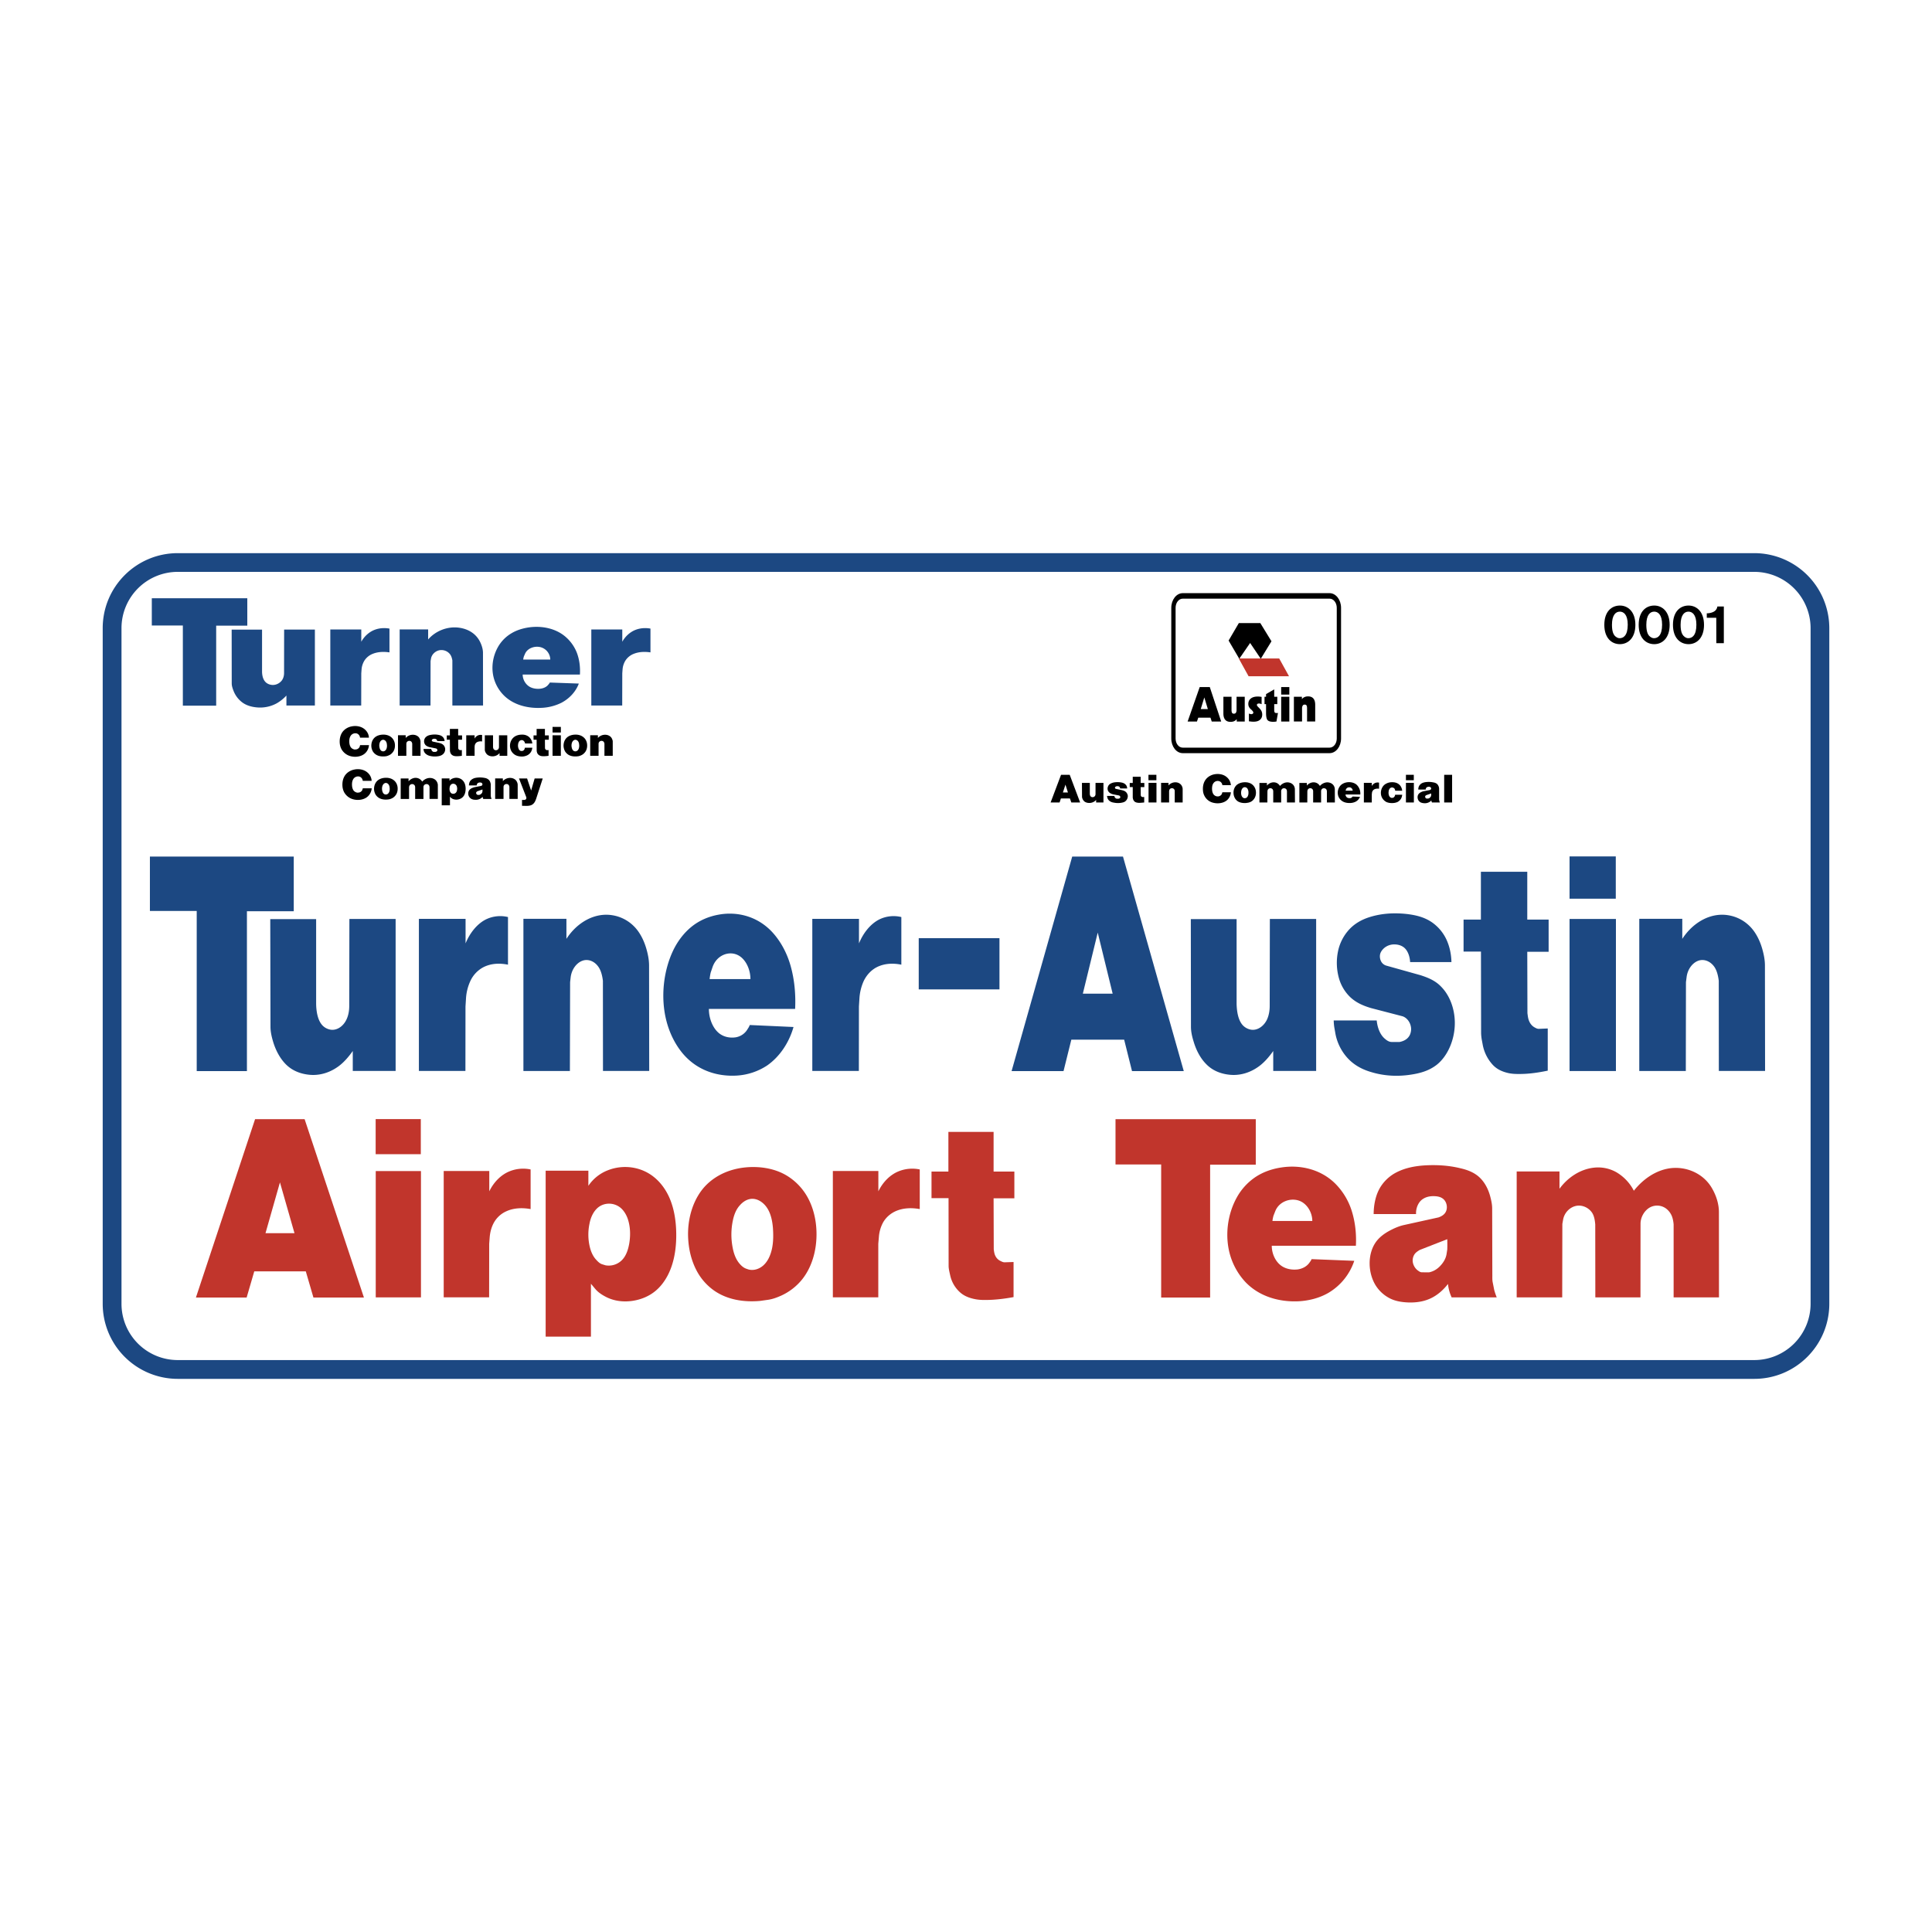 <svg xmlns="http://www.w3.org/2000/svg" width="2500" height="2500" viewBox="0 0 192.756 192.756"><g fill-rule="evenodd" clip-rule="evenodd"><path fill="#fff" d="M0 0h192.756v192.756H0V0z"/><path fill="#fff" d="M8.504 140.315h175.748V52.441H8.504v87.874z"/><path d="M10.247 130.078V62.671c0-4.13 3.354-7.483 7.491-7.483h157.288a7.489 7.489 0 0 1 7.484 7.483v67.407c0 4.137-3.355 7.491-7.484 7.491H17.738a7.491 7.491 0 0 1-7.491-7.491z" fill="#1c4882"/><path d="M12.122 130.078a5.612 5.612 0 0 0 5.616 5.616h157.288a5.618 5.618 0 0 0 5.617-5.616V62.671a5.623 5.623 0 0 0-5.617-5.616H17.738a5.617 5.617 0 0 0-5.616 5.616v67.407z" fill="#fff"/><path d="M151.32 129.44v-12.565h4.27v1.728c.836-1.142 2.059-1.926 3.354-2.094a3.709 3.709 0 0 1 2.301.432 4.554 4.554 0 0 1 1.764 1.86c.93-1.18 2.205-2.043 3.596-2.241 1.59-.22 3.324.477 4.195 1.984.418.718.697 1.553.697 2.402l.006 8.494h-4.525v-7.271a3.257 3.257 0 0 0-.117-.666 1.804 1.804 0 0 0-.586-.886 1.504 1.504 0 0 0-1.697-.133c-.521.308-.902.953-.902 1.611l-.006 7.345h-4.504l-.008-7.278c-.037-.433-.109-.879-.344-1.209-.41-.557-1.113-.798-1.721-.6-.557.176-1.033.695-1.143 1.34l-.074.418-.014 7.329h-4.542z" fill="#c1352c"/><path fill="#1c4882" d="M100.926 106.864l6.049-21.404h5.066l6.064 21.404h-5.164l-.783-3.134h-5.271l-.778 3.134h-5.183z"/><path d="M116.859 73.678V60.643c0-.805.51-1.464 1.145-1.464h14.648c.631 0 1.145.659 1.145 1.464v13.035c0 .812-.514 1.464-1.145 1.464h-14.648c-.635 0-1.145-.652-1.145-1.464z"/><path fill="#c1352c" d="M19.547 129.455l5.902-17.794h4.943l5.917 17.794h-5.038l-.762-2.613h-5.14l-.762 2.613h-5.06z"/><path d="M117.289 73.678c0 .512.314.915.715.915h14.648c.396 0 .717-.403.717-.915V60.643c0-.505-.32-.915-.717-.915h-14.648c-.4 0-.715.41-.715.915v13.035z" fill="#fff"/><path fill="#1c4882" d="M19.627 106.864V90.886h-4.671V85.46h14.352v5.455h-4.672v15.949h-5.009z"/><path fill="#c1352c" d="M115.85 129.455v-13.276h-4.555v-4.518h13.994v4.54h-4.555v13.254h-4.884z"/><path d="M70.726 100.662c0 1.003.425 1.999 1.091 2.482.476.337 1.033.425 1.567.352.454-.073.915-.33 1.201-.82l.124-.197c.037-.073.066-.14.095-.213l4.365.198c-.469 1.654-1.45 3.017-2.629 3.837a6.17 6.17 0 0 1-3.061 1.011c-1.963.109-4.021-.535-5.456-2.321-.688-.857-1.223-1.934-1.53-3.12-.601-2.313-.315-4.972.666-7.037.461-.959 1.091-1.765 1.816-2.358.827-.674 1.779-1.054 2.738-1.223 1.94-.352 4.042.219 5.507 1.94.732.857 1.311 1.941 1.655 3.157.388 1.368.527 2.855.454 4.312h-8.603z" fill="#1c4882"/><path d="M54.44 133.358v-16.557h4.262v1.509a4.137 4.137 0 0 1 1.948-1.553c1.545-.608 3.368-.366 4.679.747.645.542 1.157 1.273 1.501 2.094.439 1.055.615 2.227.637 3.391.022 1.179-.11 2.38-.505 3.471-.315.872-.813 1.677-1.472 2.256-.681.601-1.516.938-2.373 1.069-.879.132-1.794.036-2.607-.366-.403-.205-.798-.447-1.106-.806l-.446-.534v5.279H54.44zM126.885 124.293c0 .835.41 1.67 1.062 2.064.461.278 1.01.352 1.529.293.439-.065.895-.278 1.172-.681l.117-.161c.037-.065.066-.125.096-.184l4.254.169a5.874 5.874 0 0 1-2.562 3.186c-.916.534-1.955.791-2.988.85-1.91.088-3.918-.454-5.322-1.934a6.692 6.692 0 0 1-1.488-2.592c-.586-1.927-.307-4.138.652-5.852a5.883 5.883 0 0 1 1.771-1.962c.807-.557 1.729-.872 2.666-1.011 1.891-.293 3.939.183 5.375 1.611a6.701 6.701 0 0 1 1.611 2.621c.373 1.135.512 2.372.447 3.581h-8.392v.002zM69.459 126.688c-.483-.944-.739-2.014-.798-3.098-.118-1.999.512-4.101 1.853-5.411 1.443-1.399 3.442-1.875 5.331-1.714.937.088 1.875.344 2.702.856.769.477 1.443 1.149 1.933 1.97s.791 1.779.916 2.754c.249 1.962-.168 4.071-1.333 5.558a5.742 5.742 0 0 1-2.124 1.662c-.425.19-.864.353-1.325.418l-.776.109c-1.56.14-3.2-.087-4.54-.995a5.661 5.661 0 0 1-1.839-2.109zM137.049 121.129c.008-.98.213-1.991.732-2.782a4.07 4.07 0 0 1 1.566-1.392c.865-.439 1.809-.615 2.754-.681 1.201-.073 2.408-.008 3.58.278.719.161 1.436.425 1.984.967.506.497.85 1.186 1.033 1.918.096.374.176.755.176 1.135l.016 6.555c.006.271-.016.542.035.798l.154.776c.066.249.154.498.25.739h-4.498a4.134 4.134 0 0 1-.365-1.34c-.447.579-.996 1.069-1.619 1.384-.73.374-1.551.491-2.357.462-.645-.029-1.303-.125-1.881-.439a3.598 3.598 0 0 1-1.393-1.318c-.725-1.223-.783-2.973-.014-4.167.387-.593.959-.988 1.553-1.296.41-.212.842-.396 1.287-.498l3.486-.769c.256-.096.514-.228.674-.477.264-.402.168-1.018-.176-1.332-.248-.234-.586-.293-.908-.308-.402-.015-.805.051-1.15.278-.461.293-.717.915-.688 1.508h-4.231v.001z" fill="#c1352c"/><path d="M52.221 106.85V91.67h4.291v2c1.113-1.714 2.886-2.636 4.577-2.358a3.892 3.892 0 0 1 2.087 1.032c.607.571 1.047 1.399 1.311 2.314.154.535.271 1.099.271 1.677l.014 10.516h-4.613l-.007-9c-.066-.52-.19-1.032-.461-1.406-.403-.571-1.054-.805-1.618-.578-.564.22-1.033.849-1.135 1.611l-.059.513-.021 8.86h-4.637v-.001zM163.551 106.85V91.67h4.291v2c1.119-1.714 2.885-2.636 4.576-2.358a3.901 3.901 0 0 1 2.088 1.032c.607.571 1.047 1.399 1.311 2.314.152.535.271 1.099.271 1.677l.014 10.516h-4.613l-.008-9c-.066-.52-.189-1.032-.453-1.406-.41-.571-1.062-.805-1.627-.578-.562.22-1.031.849-1.127 1.611l-.066.513-.014 8.86h-4.643v-.001zM35.196 106.85v-1.992c-.425.601-.908 1.158-1.457 1.553-.886.638-1.919.93-2.93.813-.812-.088-1.633-.381-2.285-1.033-.585-.585-1.032-1.413-1.296-2.328-.132-.454-.242-.938-.242-1.429l-.022-10.735h4.577v8.465c.015.783.161 1.618.608 2.116.198.22.454.359.71.425.645.176 1.34-.234 1.692-.952.205-.41.293-.9.293-1.384l.015-8.685h4.613v15.165h-4.276v.001zM127.031 106.85v-1.992c-.424.601-.908 1.158-1.457 1.553-.887.638-1.918.93-2.93.813-.812-.088-1.633-.381-2.277-1.033-.592-.585-1.033-1.413-1.295-2.328-.141-.454-.25-.938-.25-1.429l-.014-10.735h4.568v8.465c.021.783.162 1.618.607 2.116.205.22.455.359.711.425.645.176 1.34-.234 1.699-.952.197-.41.285-.9.285-1.384l.016-8.685h4.619v15.165h-4.282v.001zM133.064 101.812h4.291c.066.688.316 1.362.74 1.758.221.205.469.388.748.388h.797c.402-.08.836-.278 1.041-.747.088-.219.131-.476.094-.717-.08-.564-.469-1.004-.893-1.113l-3.098-.806c-.732-.22-1.457-.513-2.072-1.092a4.19 4.19 0 0 1-1.113-1.845 5.673 5.673 0 0 1-.102-2.739 4.57 4.57 0 0 1 1.018-2.058c.607-.703 1.383-1.113 2.174-1.355 1.164-.358 2.365-.425 3.553-.308.893.096 1.801.286 2.592.82a4.321 4.321 0 0 1 1.531 1.86c.277.645.432 1.384.445 2.131h-4.123c-.029-.586-.24-1.165-.621-1.465-.287-.22-.623-.3-.953-.3a1.54 1.54 0 0 0-1.002.352c-.176.154-.352.359-.418.63-.043.205-.021.425.059.623a.857.857 0 0 0 .594.521l3.396.951c.645.213 1.297.461 1.854.959.271.25.527.542.738.879.441.688.719 1.545.793 2.438.16 1.853-.609 3.757-1.824 4.687-.77.586-1.654.82-2.533.952-1.318.205-2.674.14-3.969-.256-.887-.257-1.758-.703-2.447-1.502a4.994 4.994 0 0 1-1.113-2.292l-.117-.666a5.583 5.583 0 0 1-.06-.688zM18.243 70.404v-7.997h-3.097V59.69h9.527v2.732h-3.105v7.982h-3.325zM41.793 106.85V91.677h4.657v2.446c.447-1.091 1.194-1.992 2.08-2.417a3.263 3.263 0 0 1 2.152-.212v4.752c-.834-.168-1.713-.139-2.49.271a2.964 2.964 0 0 0-1.252 1.332 4.834 4.834 0 0 0-.447 1.758l-.051.812-.007 6.43h-4.642v.001zM81.044 106.85V91.677h4.657v2.446c.447-1.091 1.194-1.992 2.08-2.417a3.25 3.25 0 0 1 2.146-.212v4.752c-.827-.168-1.706-.139-2.49.271-.505.271-.952.725-1.252 1.332a4.95 4.95 0 0 0-.439 1.758l-.051.812-.007 6.43h-4.644v.001zM52.148 67.299c0 .498.286.996.725 1.238.315.168.688.212 1.04.175.301-.037.608-.161.798-.41l.081-.096.066-.109 2.892.103c-.308.828-.959 1.509-1.743 1.919a4.98 4.98 0 0 1-2.028.505c-1.304.059-2.673-.271-3.625-1.164a3.885 3.885 0 0 1-1.011-1.56c-.402-1.157-.212-2.482.439-3.515a3.727 3.727 0 0 1 1.208-1.179c.542-.336 1.179-.527 1.809-.615 1.289-.176 2.688.11 3.661.974.483.425.864.967 1.099 1.574.256.688.344 1.428.3 2.161h-5.711v-.001z" fill="#1c4882"/><path d="M44.269 129.434v-12.603h4.547v2.028c.439-.908 1.165-1.655 2.028-1.999a3.606 3.606 0 0 1 2.095-.184v3.954c-.813-.146-1.67-.124-2.424.221a2.66 2.66 0 0 0-1.223 1.105c-.25.439-.389.951-.433 1.464l-.051.674-.008 5.339h-4.531v.001zM83.094 129.434v-12.603h4.54v2.028c.439-.908 1.164-1.655 2.028-1.999a3.63 3.63 0 0 1 2.102-.184v3.954c-.813-.146-1.669-.124-2.431.221-.491.227-.93.6-1.223 1.105a3.586 3.586 0 0 0-.424 1.464l-.059.674v5.339h-4.533v.001z" fill="#c1352c"/><path d="M154.418 106.82c-.893.184-1.785.322-2.693.33-.404.007-.807 0-1.201-.081-.564-.124-1.129-.344-1.574-.812a4.054 4.054 0 0 1-1.02-2.028l-.072-.389a4.465 4.465 0 0 1-.088-.775l-.014-8.129h-1.736v-3.192h1.729v-4.768h4.627v4.768h2.131v3.214h-2.131l.016 6.122c.035.264.059.535.16.769.111.286.309.514.527.638.141.081.285.161.439.161l.9-.037v4.209zM39.875 70.39v-7.594h2.841v1.003c.74-.856 1.918-1.318 3.039-1.179.49.059.981.227 1.384.52.402.286.696.696.872 1.157.102.264.176.549.176.835l.007 5.258h-3.061v-4.497c-.044-.263-.124-.52-.307-.703a1.087 1.087 0 0 0-1.077-.293c-.366.109-.681.425-.747.805l-.044.256-.007 4.431h-3.076v.001z" fill="#1c4882"/><path d="M101.123 129.411c-.871.161-1.75.271-2.629.286-.395.008-.783 0-1.172-.073-.549-.103-1.098-.293-1.53-.681a3.163 3.163 0 0 1-.988-1.685l-.073-.322c-.044-.213-.088-.425-.088-.645l-.007-6.752h-1.699v-2.65h1.684v-3.962h4.51v3.962h2.072v2.665h-2.072l.016 5.09c.029.22.059.446.152.637.111.242.301.425.521.527.131.066.277.139.424.132l.879-.029v3.5z" fill="#c1352c"/><path d="M28.576 70.39v-.996a4.05 4.05 0 0 1-.967.776 3.456 3.456 0 0 1-1.948.41c-.542-.043-1.083-.19-1.516-.52a2.621 2.621 0 0 1-.857-1.164c-.088-.227-.168-.469-.168-.71l-.007-5.368h3.032v4.233c.015.388.11.805.41 1.055.132.11.3.183.468.212.425.088.886-.118 1.128-.477.132-.205.19-.446.19-.688l.007-4.342h3.068v7.579h-2.84zM91.662 98.714v-5.111h8.055v5.111h-8.055zM32.955 70.39v-7.587h3.09v1.224c.3-.542.791-.996 1.384-1.209.454-.161.952-.19 1.428-.103v2.373c-.557-.081-1.135-.066-1.655.139a1.74 1.74 0 0 0-.835.667 1.96 1.96 0 0 0-.292.879l-.03.403-.007 3.215h-3.083v-.001zM58.995 70.39v-7.587h3.09v1.224c.3-.542.791-.996 1.384-1.209.454-.161.952-.19 1.428-.103v2.373c-.557-.081-1.135-.066-1.655.139a1.74 1.74 0 0 0-.835.667 1.948 1.948 0 0 0-.292.879l-.03.403-.007 3.215h-3.083v-.001z" fill="#1c4882"/><path fill="#c1352c" d="M123.59 65.695h4.035l.98 1.773h-4.035l-.98-1.773z"/><path fill="#1c4882" d="M156.594 106.857V91.685h4.627v15.172h-4.627zM156.594 89.663v-4.218h4.613v4.218h-4.613z"/><path fill="#c1352c" d="M37.488 129.44v-12.602h4.511v12.602h-4.511zM37.48 115.154v-3.501h4.504v3.501H37.48z"/><path d="M126.855 63.982l-1.068 1.743-1.062-1.575-1.084 1.575-1.063-1.816 1.02-1.743h2.144l1.113 1.816z"/><path d="M73.802 126.095c.183.212.402.402.667.49l.19.065c.52.146 1.083-.029 1.501-.402.315-.285.542-.666.695-1.091.308-.835.322-1.78.257-2.681-.059-.666-.198-1.348-.542-1.904-.381-.615-1.04-1.054-1.699-.951-.396.059-.754.293-1.032.607-.388.402-.608.974-.726 1.56a6.81 6.81 0 0 0-.014 2.695c.109.593.321 1.179.703 1.612zM59.507 125.713c.168.184.352.359.579.426l.33.102a1.85 1.85 0 0 0 1.765-.666c.337-.417.505-.974.601-1.523.139-.834.11-1.713-.168-2.497-.147-.396-.367-.754-.659-1.018-.667-.586-1.685-.601-2.344-.015-.432.389-.688.974-.798 1.574a5.296 5.296 0 0 0 .029 2.3c.116.49.328.973.665 1.317zM70.799 97.682h4.071c0-1.032-.52-2.043-1.26-2.395-.908-.447-2.116.022-2.519 1.201l-.183.534c-.05.22-.087.44-.109.66zM126.951 121.817h3.977c0-.856-.514-1.691-1.23-1.991-.887-.366-2.066.021-2.461 1.003l-.176.446c-.051.176-.088.36-.11.542z" fill="#fff"/><path d="M39.978 79.711v-2.043h.784v.286a.988.988 0 0 1 .615-.345c.146-.014.292.008.424.074s.249.175.322.3c.168-.19.403-.33.659-.359.292-.037.615.073.776.322.073.11.125.249.125.388v1.377h-.828v-1.179l-.022-.109a.302.302 0 0 0-.11-.146.318.318 0 0 0-.314-.015.293.293 0 0 0-.161.256v1.194h-.828v-1.179a.363.363 0 0 0-.066-.198.305.305 0 0 0-.315-.095.297.297 0 0 0-.212.213l-.015.073v1.187h-.834v-.002zM125.654 80.063v-1.948h.748v.264a.882.882 0 0 1 .584-.322.75.75 0 0 1 .404.065c.131.066.24.169.314.293.16-.183.389-.322.629-.352.279-.037.586.073.74.308.074.11.117.242.117.374l.008 1.318h-.798v-1.128c-.008-.037-.008-.073-.021-.102a.245.245 0 0 0-.104-.14.31.31 0 0 0-.299-.022.3.3 0 0 0-.154.249v1.143h-.791v-1.128c-.008-.066-.021-.139-.066-.19a.288.288 0 0 0-.299-.095c-.096.029-.184.11-.199.213l-.014.065-.008 1.135h-.791zM129.639 80.063v-1.948h.746v.264a.89.89 0 0 1 .586-.322.745.745 0 0 1 .402.065.747.747 0 0 1 .314.293 1.04 1.04 0 0 1 .631-.352c.277-.037.586.073.74.308.072.11.117.242.117.374l.006 1.318h-.797v-1.128c-.008-.037-.008-.073-.023-.102a.241.241 0 0 0-.102-.14.313.313 0 0 0-.301-.022.298.298 0 0 0-.152.249v1.143h-.793v-1.128a.344.344 0 0 0-.064-.19.292.292 0 0 0-.301-.095c-.096.029-.184.11-.197.213l-.016.065-.006 1.135h-.79z"/><path d="M144.395 123.634l-2.754 1.076c-.197.125-.402.249-.535.462a1.122 1.122 0 0 0-.139.352c-.104.454.125.951.469 1.215.131.096.264.198.424.198l.703.007c.432-.08.842-.322 1.158-.674.293-.314.541-.717.607-1.179l.066-.432c.014-.345.006-.68.001-1.025z" fill="#fff"/><path d="M118.49 71.986l1.205-3.437h1.006l1.137 3.437h-.943l-.125-.382h-1.219l-.131.382h-.93zM168.471 64.268c-.826 0-1.559-.601-1.559-1.926 0-1.326.717-1.926 1.559-1.926.799 0 1.539.615 1.539 1.926 0 1.318-.74 1.926-1.539 1.926zM165.045 64.268c-.82 0-1.553-.601-1.553-1.926 0-1.326.717-1.926 1.559-1.926.799 0 1.531.615 1.531 1.926 0 1.318-.732 1.926-1.537 1.926zM161.617 64.268c-.82 0-1.553-.601-1.553-1.926 0-1.326.717-1.926 1.561-1.926.797 0 1.537.615 1.537 1.926 0 1.318-.74 1.926-1.545 1.926z"/><path fill="#fff" d="M108.035 99.139h2.975l-1.489-6.093-1.486 6.093zM26.489 123.033h2.892l-1.45-5.067-1.442 5.067z"/><path d="M35.92 74.344h.894c-.022.264-.124.52-.3.718-.242.286-.629.425-1.003.439a1.764 1.764 0 0 1-.615-.081 1.462 1.462 0 0 1-.834-.688 1.582 1.582 0 0 1-.161-.549c-.037-.396.029-.806.256-1.135.22-.308.571-.513.944-.579.41-.081.864-.015 1.201.227.146.103.271.242.359.396s.139.329.146.505h-.887a.487.487 0 0 0-.314-.417.561.561 0 0 0-.608.212.883.883 0 0 0-.139.381 1.56 1.56 0 0 0 0 .374.953.953 0 0 0 .132.396.561.561 0 0 0 .256.198c.044.015.088.037.132.037l.14-.007a.456.456 0 0 0 .271-.132.31.31 0 0 0 .081-.117l.037-.088c.005-.032.012-.061.012-.09zM36.192 78.649h.893a1.23 1.23 0 0 1-.3.718c-.242.286-.63.425-1.003.439a1.758 1.758 0 0 1-.615-.081 1.468 1.468 0 0 1-.835-.688 1.582 1.582 0 0 1-.161-.549c-.037-.396.029-.805.256-1.135.22-.308.571-.513.944-.579.411-.081.864-.014 1.201.227.146.103.271.241.359.396.088.153.139.33.146.505h-.886a.485.485 0 0 0-.315-.417.56.56 0 0 0-.608.212.9.9 0 0 0-.139.381 1.56 1.56 0 0 0 0 .374.943.943 0 0 0 .131.395.569.569 0 0 0 .257.198c.044.015.088.037.132.037l.139-.007a.456.456 0 0 0 .271-.132.31.31 0 0 0 .08-.117l.037-.088c.008-.03.016-.059.016-.089zM104.82 80.063l1.041-2.761h.864l1.041 2.761h-.879l-.141-.403h-.9l-.131.403h-.895zM121.949 79.045h.857a1.18 1.18 0 0 1-.287.688c-.234.271-.6.396-.959.41a1.827 1.827 0 0 1-.592-.073 1.317 1.317 0 0 1-.791-.652 1.3 1.3 0 0 1-.154-.527c-.037-.374.029-.769.242-1.077.205-.3.549-.498.9-.563.395-.073.826-.015 1.148.22.141.103.258.227.346.381.08.146.131.314.146.483h-.85a.461.461 0 0 0-.309-.395.515.515 0 0 0-.578.197.737.737 0 0 0-.131.366 1.348 1.348 0 0 0 0 .359.841.841 0 0 0 .123.373.542.542 0 0 0 .242.19.412.412 0 0 0 .133.029h.131a.439.439 0 0 0 .256-.132.23.23 0 0 0 .08-.11l.029-.081a.254.254 0 0 0 .018-.086z"/><path d="M52.199 65.806h2.702a1.3 1.3 0 0 0-.834-1.194c-.608-.227-1.406.007-1.677.6l-.117.264c-.037.11-.059.219-.074.33z" fill="#fff"/><path d="M44.071 80.349v-2.688h.776v.242a.727.727 0 0 1 .359-.25.936.936 0 0 1 .857.118.972.972 0 0 1 .278.344c.08.168.109.358.117.549 0 .19-.022.388-.095.564-.059.146-.146.271-.271.366s-.278.154-.432.176a.911.911 0 0 1-.483-.059c-.073-.037-.146-.073-.197-.132l-.088-.088v.857h-.821v.001zM52.082 79.807c.081.007.168.007.249 0a.312.312 0 0 0 .117-.044.211.211 0 0 0 .066-.11.286.286 0 0 0-.022-.154l-.71-1.831h.806l.403 1.201.351-1.201h.806l-.659 2.036c-.059.161-.124.322-.241.446a.689.689 0 0 1-.381.22c-.081.015-.161.03-.242.03h-.227c-.11 0-.212 0-.315-.007v-.586h-.001zM46.788 78.364c0-.161.037-.322.132-.454a.806.806 0 0 1 .293-.227c.153-.074.329-.095.505-.11.22-.015.439 0 .659.044a.76.76 0 0 1 .359.161c.095.08.161.19.191.307a.614.614 0 0 1 .036.191v1.062c0 .044 0 .088.008.132l.029.125c.007.037.03.081.044.117h-.828a.539.539 0 0 1-.065-.212.92.92 0 0 1-.301.22.93.93 0 0 1-.432.073.805.805 0 0 1-.344-.066.608.608 0 0 1-.256-.893.74.74 0 0 1 .286-.213c.073-.029.154-.059.234-.081l.644-.125a.314.314 0 0 0 .125-.073.17.17 0 0 0-.037-.22.266.266 0 0 0-.168-.051.422.422 0 0 0-.212.044.28.28 0 0 0-.125.249h-.777zM56.373 74.959a1.243 1.243 0 0 1-.146-.498c-.015-.33.095-.667.344-.886.264-.227.63-.3.981-.278.168.015.344.059.49.139.146.081.271.19.359.322s.146.286.168.447c.044.322-.029.667-.249.901a.966.966 0 0 1-.388.271.971.971 0 0 1-.242.073l-.146.015c-.286.022-.586-.015-.828-.161a1.066 1.066 0 0 1-.343-.345zM37.466 79.265a1.212 1.212 0 0 1-.146-.498c-.015-.329.095-.666.344-.886.264-.228.63-.3.981-.278.168.015.344.059.491.139.146.081.271.191.359.322.087.132.146.286.168.447.044.322-.029.666-.249.9a.963.963 0 0 1-.388.271.971.971 0 0 1-.242.073l-.146.015c-.286.022-.586-.015-.827-.161a1.014 1.014 0 0 1-.345-.344zM37.195 74.959a1.212 1.212 0 0 1-.146-.498c-.015-.33.095-.667.344-.886.264-.227.63-.3.981-.278.168.015.344.059.491.139a1.016 1.016 0 0 1 .527.769c.044.322-.029.667-.249.901a.973.973 0 0 1-.388.271.977.977 0 0 1-.241.073l-.147.015c-.286.022-.585-.015-.827-.161a1.035 1.035 0 0 1-.345-.345zM52.368 74.6h.74a1.041 1.041 0 0 1-.132.417.905.905 0 0 1-.366.337 1.214 1.214 0 0 1-.535.124c-.198 0-.396-.029-.579-.109a1.032 1.032 0 0 1-.579-.688 1.142 1.142 0 0 1 .176-.945c.088-.125.213-.227.345-.3a1.35 1.35 0 0 1 .556-.139c.19-.014.374.007.542.081.161.066.3.176.396.322a.954.954 0 0 1 .176.476h-.725a.4.4 0 0 0-.234-.322.333.333 0 0 0-.344.103.63.63 0 0 0-.117.322.78.78 0 0 0 .051.41.358.358 0 0 0 .176.212c.015.007.037.021.066.021h.132a.273.273 0 0 0 .124-.059.27.27 0 0 0 .095-.131l.022-.066c.006-.022.006-.044.014-.066zM49.841 75.405v-.271a.874.874 0 0 1-.256.212.937.937 0 0 1-.527.11.815.815 0 0 1-.41-.14.765.765 0 0 1-.234-.314.56.56 0 0 1-.044-.19v-1.45h.82v1.143c0 .103.029.22.11.285.037.03.081.044.125.059a.316.316 0 0 0 .307-.132.382.382 0 0 0 .051-.183v-1.172h.828v2.043h-.77zM134.244 79.265c0 .132.072.256.184.322.088.044.184.051.271.044a.285.285 0 0 0 .203-.103l.023-.029c.006-.007.014-.015.014-.029l.748.029a.925.925 0 0 1-.447.491 1.303 1.303 0 0 1-.527.125c-.336.015-.688-.059-.93-.293a.99.99 0 0 1-.264-.403 1.076 1.076 0 0 1 .117-.908.86.86 0 0 1 .307-.301c.141-.088.309-.139.469-.161.33-.044.697.03.945.25a1.2 1.2 0 0 1 .359.967h-1.472v-.001zM141.502 78.774c0-.154.035-.308.131-.432a.727.727 0 0 1 .271-.22c.152-.065.322-.095.482-.103.213-.015.426 0 .631.044a.77.77 0 0 1 .352.146.698.698 0 0 1 .211.477v1.018c0 .044 0 .088.008.125l.029.125a.32.32 0 0 0 .045.11h-.791a.477.477 0 0 1-.066-.205.715.715 0 0 1-.285.205.858.858 0 0 1-.41.073 1.026 1.026 0 0 1-.338-.066.578.578 0 0 1-.24-.198c-.125-.19-.141-.461 0-.652a.656.656 0 0 1 .27-.198.833.833 0 0 1 .229-.081l.613-.117a.239.239 0 0 0 .117-.073.15.15 0 0 0-.035-.205.252.252 0 0 0-.154-.051.389.389 0 0 0-.205.043.244.244 0 0 0-.117.235h-.748zM49.402 79.711v-2.05h.769v.271a.963.963 0 0 1 .82-.315.786.786 0 0 1 .374.139c.11.073.19.19.234.307a.643.643 0 0 1 .051.228v1.42h-.827v-1.215a.447.447 0 0 0-.081-.191.307.307 0 0 0-.293-.073.288.288 0 0 0-.205.212l-.007.073v1.194h-.835zM39.707 75.405v-2.05h.769v.271a.958.958 0 0 1 .82-.314.786.786 0 0 1 .374.139c.11.073.19.19.234.308a.643.643 0 0 1 .051.227v1.42h-.828V74.19a.431.431 0 0 0-.081-.19.304.304 0 0 0-.293-.073.288.288 0 0 0-.205.212l-.007.073v1.193h-.834zM123.209 79.638a1.105 1.105 0 0 1-.139-.483c-.023-.308.088-.637.322-.842.256-.212.607-.286.938-.264a1.2 1.2 0 0 1 .475.132.989.989 0 0 1 .49.733c.045.308-.029.637-.234.864a.805.805 0 0 1-.365.256.834.834 0 0 1-.227.059l-.139.022c-.271.022-.564-.015-.799-.146a.92.92 0 0 1-.322-.331zM58.885 75.405v-2.05h.769v.271a.958.958 0 0 1 .82-.314.78.78 0 0 1 .373.139c.11.073.19.19.234.308.03.073.052.154.052.227v1.42h-.828V74.19a.443.443 0 0 0-.081-.19.304.304 0 0 0-.293-.073.288.288 0 0 0-.205.212l-.007.073v1.193h-.834zM129.092 71.986v-2.47h.799v.237a.666.666 0 0 1 .266-.206.838.838 0 0 1 .344-.069c.234 0 .414.069.537.213.121.145.18.351.18.626v1.668h-.812v-1.311c0-.141-.018-.241-.053-.292-.033-.055-.096-.083-.182-.083s-.156.031-.197.096a.507.507 0 0 0-.068.282v1.307h-.814v.002zM124.188 69.516v2.47h-.799v-.234a.761.761 0 0 1-.27.206.89.89 0 0 1-.344.062c-.234 0-.414-.065-.535-.21-.121-.141-.182-.348-.182-.623v-1.672h.812v1.311c0 .142.021.238.055.293.035.055.094.086.176.086.094 0 .162-.031.207-.097a.525.525 0 0 0 .064-.285v-1.308h.816v.001zM42.255 74.725h.769a.38.38 0 0 0 .132.241.22.22 0 0 0 .131.052h.147c.073-.015.146-.037.183-.103.022-.029.022-.066.022-.095-.014-.081-.088-.139-.161-.154l-.557-.11a.978.978 0 0 1-.374-.146.514.514 0 0 1-.198-.249.578.578 0 0 1 .161-.644.85.85 0 0 1 .396-.183 2.06 2.06 0 0 1 .637-.044c.154.015.322.044.461.11.11.059.212.147.271.256a.564.564 0 0 1 .081.286h-.732a.27.27 0 0 0-.118-.198.336.336 0 0 0-.168-.037.323.323 0 0 0-.183.044.21.21 0 0 0-.073.088c-.008.022 0 .051.014.081.015.037.059.059.103.073l.607.125c.117.029.234.066.337.132a.924.924 0 0 1 .132.117.687.687 0 0 1 .139.33.658.658 0 0 1-.33.63c-.132.08-.293.117-.447.132a1.985 1.985 0 0 1-.717-.037.937.937 0 0 1-.432-.205.59.59 0 0 1-.205-.308l-.022-.088c.001-.031-.006-.06-.006-.096zM139.188 79.294h.709a1.005 1.005 0 0 1-.123.403.926.926 0 0 1-.352.322 1.3 1.3 0 0 1-.506.103 1.444 1.444 0 0 1-.557-.088 1.024 1.024 0 0 1-.557-.667 1.126 1.126 0 0 1 .168-.9.896.896 0 0 1 .338-.286c.16-.088.344-.132.527-.139.176-.007.357.015.52.08a.876.876 0 0 1 .381.308.986.986 0 0 1 .16.461h-.695a.465.465 0 0 0-.08-.22.399.399 0 0 0-.139-.088.3.3 0 0 0-.33.095.531.531 0 0 0-.109.308.798.798 0 0 0 .043.396.4.4 0 0 0 .17.198c.021.007.035.022.064.022h.125a.211.211 0 0 0 .117-.059.277.277 0 0 0 .096-.125l.021-.059c.009-.021.009-.043.009-.065zM109.361 80.063v-.256a.938.938 0 0 1-.25.198.92.92 0 0 1-.504.103.79.79 0 0 1-.389-.125.7.7 0 0 1-.221-.3c-.021-.066-.043-.125-.043-.19l-.008-1.384h.785V79.2c.006.103.027.212.109.278a.21.21 0 0 0 .117.051.289.289 0 0 0 .293-.124.324.324 0 0 0 .051-.176v-1.121h.791v1.956h-.731v-.001zM115.842 80.063v-1.956h.74v.257a.903.903 0 0 1 .783-.308.733.733 0 0 1 .359.139.62.62 0 0 1 .219.293.602.602 0 0 1 .051.22v1.355h-.791v-1.157a.264.264 0 0 0-.08-.184c-.066-.073-.176-.103-.277-.073a.26.26 0 0 0-.191.205l-.014.066v1.143h-.799zM110.445 79.411h.74a.296.296 0 0 0 .123.227c.037.029.08.051.133.051h.131c.074-.007.146-.037.184-.095a.145.145 0 0 0 .014-.095c-.014-.073-.08-.125-.152-.139l-.527-.103a.971.971 0 0 1-.359-.146.553.553 0 0 1-.191-.234.532.532 0 0 1-.014-.352.551.551 0 0 1 .168-.271c.111-.088.242-.139.373-.175.199-.044.41-.052.609-.037.152.015.307.037.445.103a.645.645 0 0 1 .264.242.614.614 0 0 1 .074.278h-.703c-.008-.081-.045-.153-.109-.19-.051-.029-.104-.036-.162-.036s-.123.007-.176.044c-.029.021-.059.043-.064.08-.008.029-.008.059.006.081a.145.145 0 0 0 .104.065l.586.125c.109.029.219.058.314.124a.61.61 0 0 1 .125.11.669.669 0 0 1 .139.315.661.661 0 0 1-.314.608c-.133.073-.287.095-.434.117a2.094 2.094 0 0 1-.68-.037.804.804 0 0 1-.418-.183.566.566 0 0 1-.189-.3l-.023-.081c-.009-.037-.009-.067-.017-.096zM171.238 64.172l-.006-2.534h-.945v-.447c.256 0 .506-.066.645-.139a.694.694 0 0 0 .41-.542h.645v3.661h-.749v.001z"/><path d="M165.016 63.674c.373 0 .812-.256.812-1.347 0-1.04-.432-1.304-.791-1.304-.396 0-.783.315-.783 1.318 0 .651.146.937.27 1.083.154.17.345.25.492.25zM168.434 63.674c.381 0 .814-.256.814-1.347 0-1.04-.434-1.304-.791-1.304-.396 0-.783.315-.783 1.318 0 .651.146.937.277 1.083.147.17.336.25.483.25zM161.588 63.674c.373 0 .812-.256.812-1.347 0-1.04-.432-1.304-.791-1.304-.395 0-.783.315-.783 1.318 0 .651.146.937.271 1.083.153.17.344.25.491.25z" fill="#fff"/><path d="M46.517 75.405v-2.043h.834v.33a.675.675 0 0 1 .747-.359v.645a.83.83 0 0 0-.439.037.444.444 0 0 0-.22.176.552.552 0 0 0-.081.242l-.007.11v.864h-.834v-.002zM54.733 75.405a3.382 3.382 0 0 1-.476.044c-.074 0-.146 0-.22-.014a.547.547 0 0 1-.278-.11.47.47 0 0 1-.184-.271l-.015-.051c-.007-.037-.014-.073-.014-.11l-.007-1.091h-.308v-.432h.308v-.645h.827v.645h.388v.432h-.388l.007.828c.007.037.007.073.029.103.015.037.051.066.095.088.022.007.051.022.073.022l.161-.008v.57h.002zM46.078 75.405a3.382 3.382 0 0 1-.476.044c-.074 0-.146 0-.22-.014a.55.55 0 0 1-.278-.11.464.464 0 0 1-.183-.271l-.015-.051c-.007-.037-.015-.073-.015-.11l-.007-1.091h-.308v-.432h.308v-.645h.828v.645h.388v.432h-.388l.007.828c.008.037.008.073.029.103.015.037.052.066.096.088.022.007.051.022.073.022l.162-.008v.57h-.001zM136.074 80.063v-1.956h.791v.315a.717.717 0 0 1 .359-.315.7.7 0 0 1 .365-.022v.608a.827.827 0 0 0-.424.037.448.448 0 0 0-.285.403l-.016.103v.828h-.79v-.001zM114.158 80.063c-.154.015-.309.029-.461.037-.066 0-.141 0-.207-.015a.583.583 0 0 1-.27-.095.552.552 0 0 1-.176-.264l-.008-.051c-.008-.029-.021-.066-.021-.103v-1.047h-.301v-.41h.301V77.5h.791v.615h.365v.417h-.365l.006.784c0 .037.008.073.023.103a.171.171 0 0 0 .094.081.126.126 0 0 0 .074.022l.154-.007v.548h.001zM124.604 71.965v-.777a.624.624 0 0 0 .238.065.223.223 0 0 0 .148-.048.144.144 0 0 0 .055-.117c0-.062-.066-.158-.199-.285a.8.8 0 0 1-.08-.072.72.72 0 0 1-.166-.23.622.622 0 0 1-.055-.262c0-.234.082-.416.252-.55.164-.131.398-.196.699-.196.055 0 .113.003.178.01.061.007.125.014.197.027v.726a1.317 1.317 0 0 0-.137-.051.563.563 0 0 0-.135-.014c-.059 0-.107.01-.143.038a.124.124 0 0 0-.055.103c0 .027.012.059.027.089.021.028.059.076.117.134.156.151.26.279.311.382a.827.827 0 0 1 .076.348c0 .23-.076.406-.229.533-.15.127-.363.186-.641.186-.051 0-.109-.003-.172-.007l-.286-.032zM127.352 71.986a9.618 9.618 0 0 0-.168.021c-.055.003-.109.007-.162.007-.27 0-.455-.056-.555-.166-.1-.114-.152-.347-.152-.702v-.895h-.154v-.736h.154v-.265l.814-.472v.736h.307v.736h-.307v.557c0 .134.018.224.047.269.031.044.094.065.184.065.035 0 .062 0 .082-.003.021-.003.041-.003.062-.01l-.152.858zM144.086 80.063v-2.761h.791v2.761h-.791zM127.824 71.986v-2.47h.813v2.47h-.813zM55.128 75.405v-2.043h.828v2.043h-.828zM140.271 80.063v-1.956h.791v1.956h-.791zM114.59 80.063v-1.956h.791v1.956h-.791zM127.824 69.299v-.75h.813v.75h-.813zM55.128 73.084v-.563h.828v.563h-.828z"/><path d="M37.993 74.863a.336.336 0 0 0 .125.081l.036.007c.096.029.198 0 .278-.066a.443.443 0 0 0 .125-.176.862.862 0 0 0 .043-.432.637.637 0 0 0-.095-.308c-.073-.103-.19-.176-.315-.161a.369.369 0 0 0-.19.102.536.536 0 0 0-.131.249.882.882 0 0 0 0 .439.57.57 0 0 0 .124.265zM38.264 79.169a.336.336 0 0 0 .125.081l.037.007c.095.029.197 0 .278-.066a.451.451 0 0 0 .124-.176.85.85 0 0 0 .044-.432.623.623 0 0 0-.095-.307c-.073-.103-.19-.176-.315-.161a.376.376 0 0 0-.19.102.55.55 0 0 0-.132.25.906.906 0 0 0 0 .439.577.577 0 0 0 .124.263zM57.171 74.863a.336.336 0 0 0 .125.081l.037.007c.095.029.198 0 .278-.066a.451.451 0 0 0 .124-.176.852.852 0 0 0 .044-.432.627.627 0 0 0-.095-.308c-.073-.103-.19-.176-.315-.161a.369.369 0 0 0-.19.102.548.548 0 0 0-.132.249.882.882 0 0 0 0 .439.58.58 0 0 0 .124.265z" fill="#fff"/><path d="M140.271 77.844v-.542h.784v.542h-.784zM114.582 77.844v-.542h.791v.542h-.791z"/><path fill="#fff" d="M119.799 70.744h.709l-.354-1.16-.355 1.16zM123.971 79.543a.288.288 0 0 0 .117.081l.035.007a.335.335 0 0 0 .264-.059.412.412 0 0 0 .119-.176c.059-.125.059-.271.051-.41a.703.703 0 0 0-.096-.3.33.33 0 0 0-.301-.147.297.297 0 0 0-.182.095.474.474 0 0 0-.125.242.891.891 0 0 0-.008.417.497.497 0 0 0 .126.25zM44.994 79.111c.029.03.066.059.11.066l.059.015a.354.354 0 0 0 .322-.11.428.428 0 0 0 .11-.242.725.725 0 0 0-.029-.41.385.385 0 0 0-.125-.161c-.117-.095-.308-.103-.424-.007a.415.415 0 0 0-.146.256.815.815 0 0 0 0 .374c.02.08.064.16.123.219zM134.26 78.884h.695a.34.34 0 0 0-.221-.315c-.154-.051-.357.007-.432.162l-.029.065a.374.374 0 0 0-.013.088zM142.789 79.162l-.482.168c-.037.022-.066.037-.096.074-.006.014-.014.029-.021.051-.016.073.021.146.08.19a.153.153 0 0 0 .074.029h.123a.334.334 0 0 0 .205-.103.356.356 0 0 0 .111-.183l.006-.066c.008-.05 0-.109 0-.16zM48.135 78.767l-.505.176a.25.25 0 0 0-.095.081c-.015.015-.022.037-.029.051a.198.198 0 0 0 .088.198c.022.015.051.037.08.037h.125a.396.396 0 0 0 .212-.11.354.354 0 0 0 .117-.19l.008-.073c.006-.053-.001-.112-.001-.17zM106.045 79.067h.504l-.248-.784-.256.784z"/></g></svg>